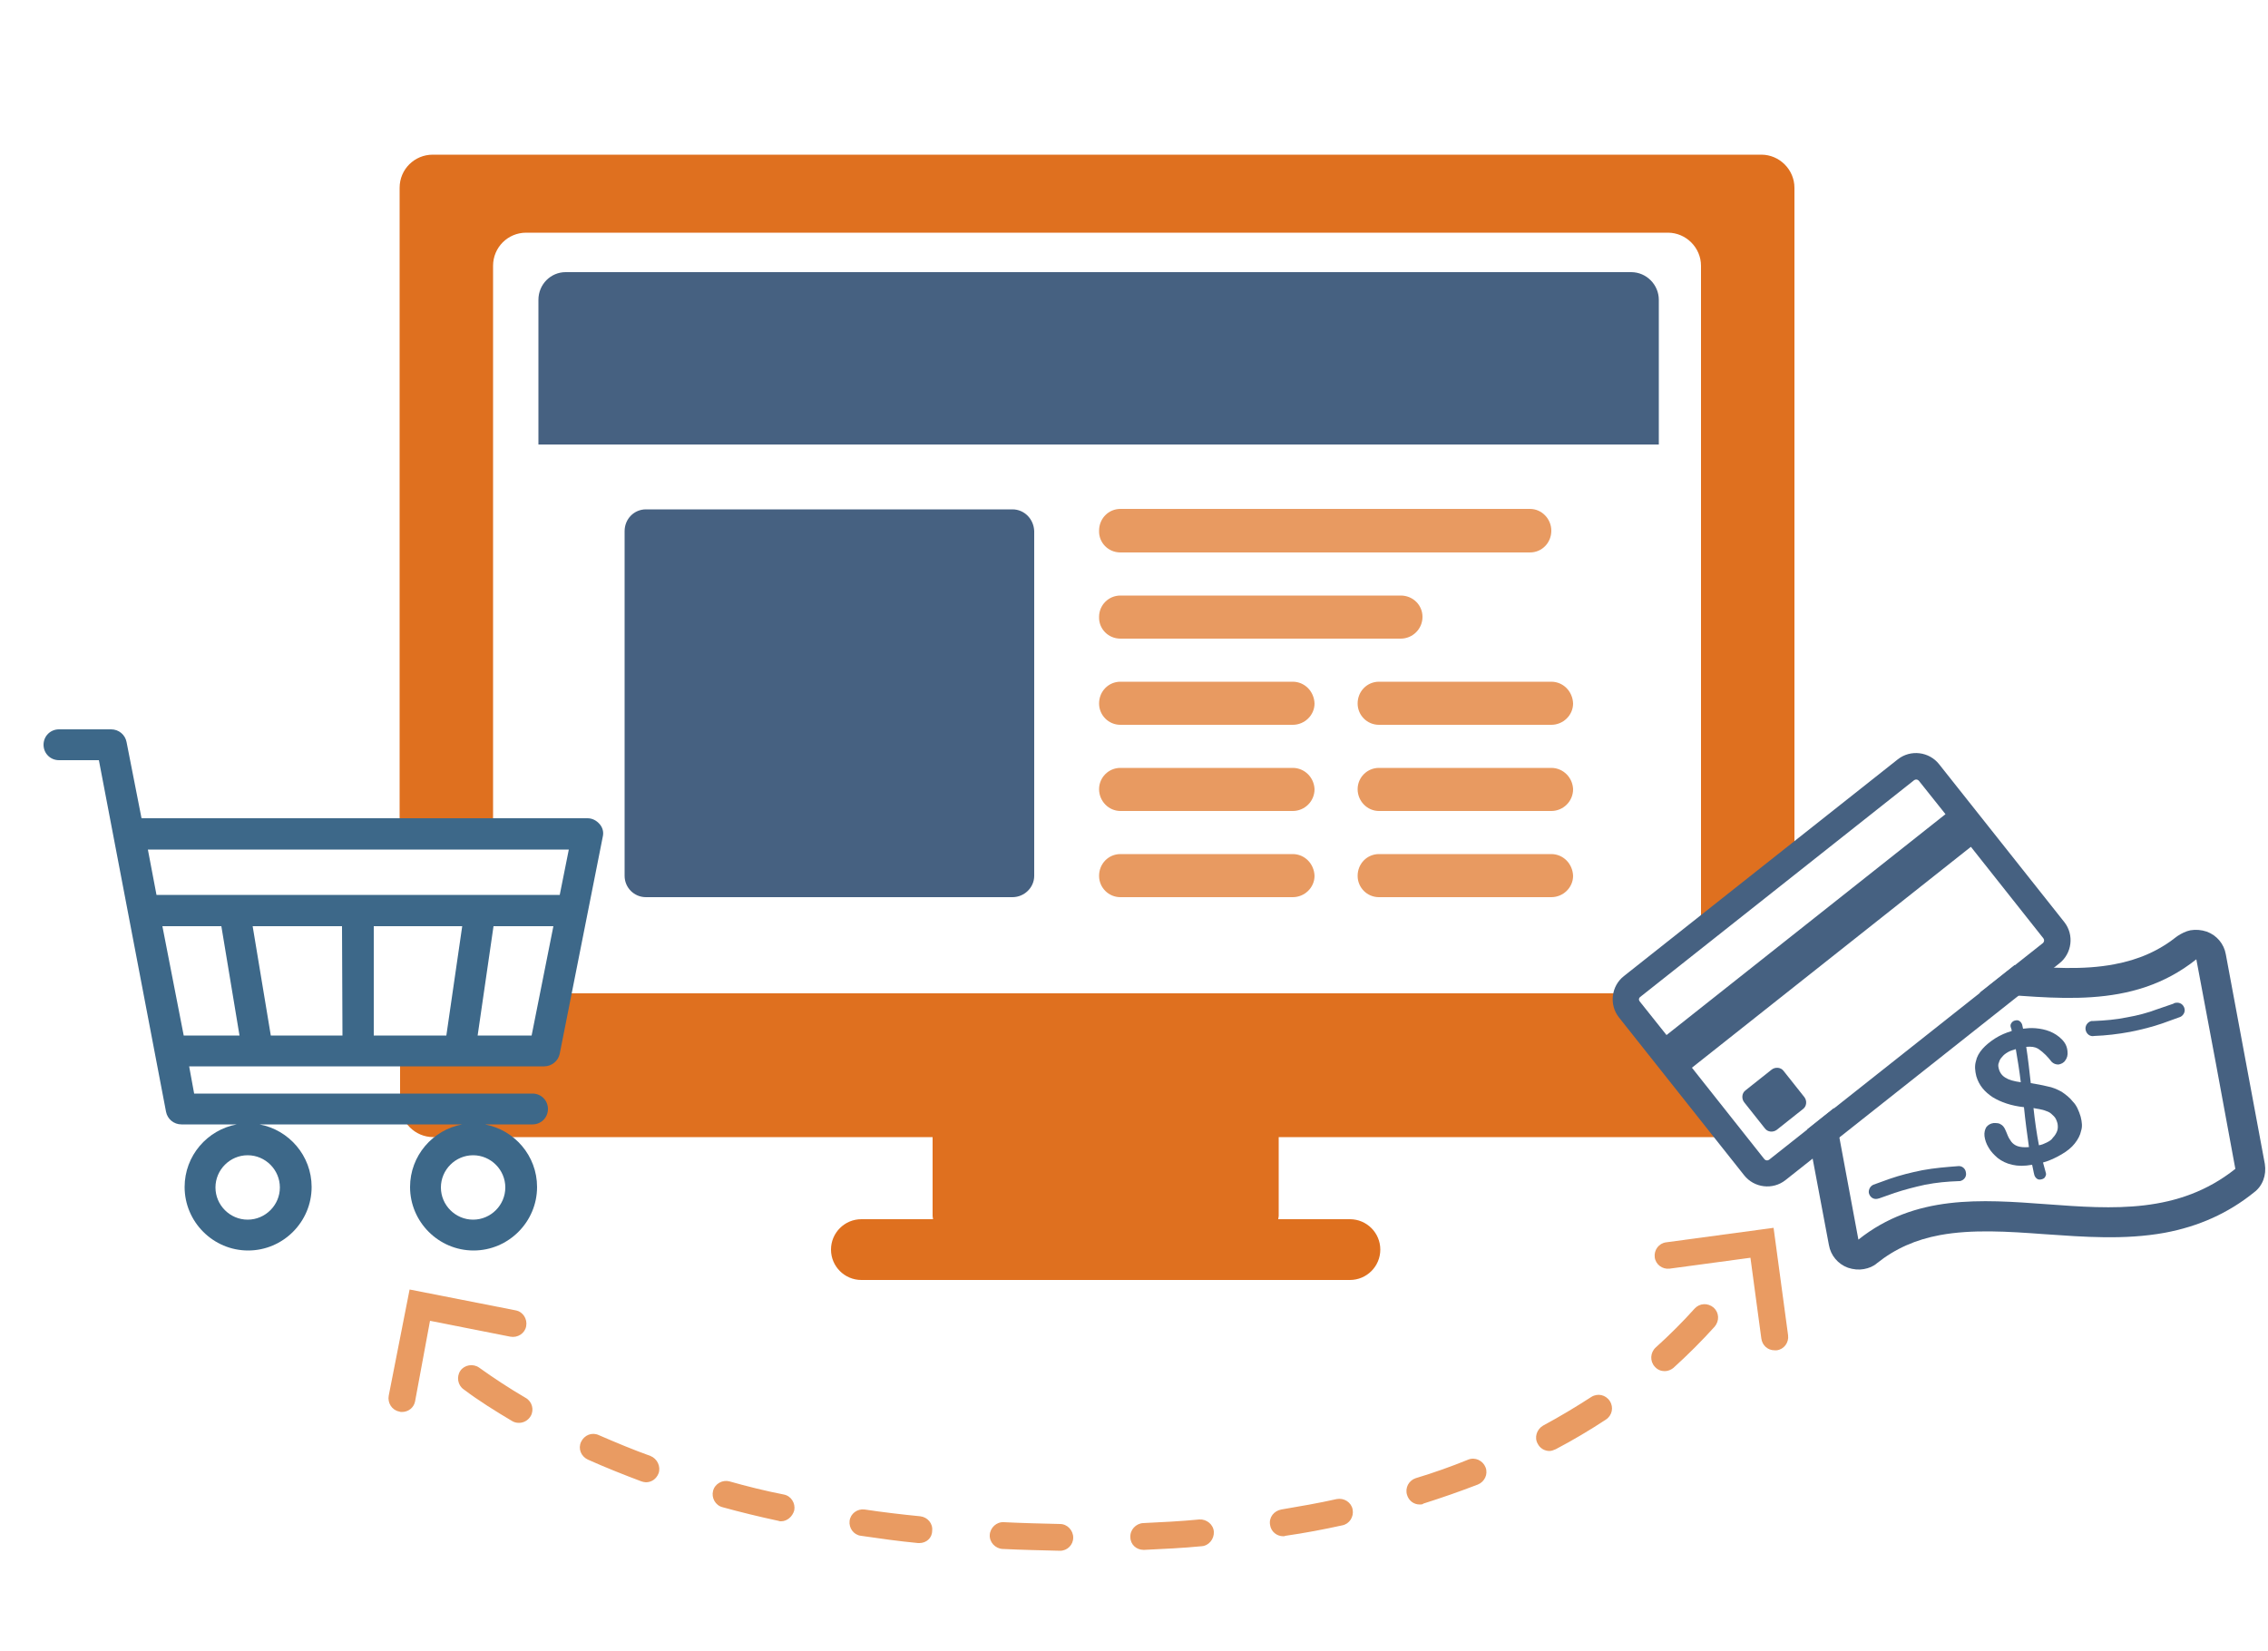 <?xml version="1.0" encoding="utf-8"?>
<!-- Generator: Adobe Illustrator 19.2.1, SVG Export Plug-In . SVG Version: 6.00 Build 0)  -->
<svg version="1.1" id="Layer_1" xmlns="http://www.w3.org/2000/svg" xmlns:xlink="http://www.w3.org/1999/xlink" x="0px" y="0px"
	 width="500px" height="364px" viewBox="0 0 500 364" enable-background="new 0 0 500 364" xml:space="preserve">
<g>
	<g>
		<path fill="#466181" d="M118.7,66.1V98h247V66.1c0-3.3-2.7-6.1-6.1-6.1H124.7C121.4,60,118.7,62.7,118.7,66.1z"/>
		<path fill="#466181" d="M223.2,112.3h-80.8c-2.6,0-4.7,2.1-4.7,4.8v76c0,2.6,2.1,4.7,4.7,4.7h80.8c2.6,0,4.8-2.1,4.8-4.7v-76
			C227.9,114.4,225.8,112.3,223.2,112.3z"/>
		<path opacity="0.7" fill="#DF701F" enable-background="new    " d="M247,121.8h90.3c2.6,0,4.7-2.1,4.7-4.8c0-2.6-2.1-4.8-4.7-4.8
			H247c-2.6,0-4.7,2.1-4.7,4.8C242.2,119.6,244.3,121.8,247,121.8z"/>
		<path opacity="0.7" fill="#DF701F" enable-background="new    " d="M285,150.3h-38c-2.6,0-4.7,2.1-4.7,4.8c0,2.6,2.1,4.7,4.7,4.7
			h38c2.6,0,4.8-2.1,4.8-4.7C289.7,152.4,287.6,150.3,285,150.3z"/>
		<path opacity="0.7" fill="#DF701F" enable-background="new    " d="M285,169.3h-38c-2.6,0-4.7,2.1-4.7,4.7c0,2.6,2.1,4.8,4.7,4.8
			h38c2.6,0,4.8-2.1,4.8-4.8C289.7,171.4,287.6,169.3,285,169.3z"/>
		<path opacity="0.7" fill="#DF701F" enable-background="new    " d="M285,188.3h-38c-2.6,0-4.7,2.1-4.7,4.8c0,2.6,2.1,4.7,4.7,4.7
			h38c2.6,0,4.8-2.1,4.8-4.7C289.7,190.4,287.6,188.3,285,188.3z"/>
		<path opacity="0.7" fill="#DF701F" enable-background="new    " d="M342,150.3h-38c-2.6,0-4.7,2.1-4.7,4.8c0,2.6,2.1,4.7,4.7,4.7
			h38c2.6,0,4.8-2.1,4.8-4.7C346.7,152.4,344.6,150.3,342,150.3z"/>
		<path opacity="0.7" fill="#DF701F" enable-background="new    " d="M342,169.3h-38c-2.6,0-4.7,2.1-4.7,4.7c0,2.6,2.1,4.8,4.7,4.8
			h38c2.6,0,4.8-2.1,4.8-4.8C346.7,171.4,344.6,169.3,342,169.3z"/>
		<path opacity="0.7" fill="#DF701F" enable-background="new    " d="M342,188.3h-38c-2.6,0-4.7,2.1-4.7,4.8c0,2.6,2.1,4.7,4.7,4.7
			h38c2.6,0,4.8-2.1,4.8-4.7C346.7,190.4,344.6,188.3,342,188.3z"/>
		<path opacity="0.7" fill="#DF701F" enable-background="new    " d="M247,140.8h61.8c2.6,0,4.8-2.1,4.8-4.8c0-2.6-2.1-4.7-4.8-4.7
			H247c-2.6,0-4.7,2.1-4.7,4.7C242.2,138.6,244.3,140.8,247,140.8z"/>
	</g>
	<g>
		<path fill="#DF701F" d="M88.2,231.5v11.9c0,4,3.3,7.3,7.3,7.3h110.1v17.4c0,0.3,0.1,0.5,0.1,0.7h-15.8c-3.7,0-6.7,3-6.7,6.7
			s3,6.7,6.7,6.7h107.7c3.7,0,6.7-3,6.7-6.7s-3-6.7-6.7-6.7h-15.8c0-0.2,0.1-0.5,0.1-0.7v-17.4h98.8l-22.4-28.9l-0.5-2.8H123.5
			l-3.3,11.7L88.2,231.5z M108.7,185V58.6c0-4,3.2-7.3,7.3-7.3h251.7c4,0,7.3,3.3,7.3,7.3v146.5l20.6-16V41.4c0-4-3.3-7.3-7.3-7.3
			l0,0H95.4c-4,0-7.3,3.2-7.3,7.3v144L108.7,185z"/>
	</g>
</g>
<g>
	<path fill="#466181" d="M458.7,246.2c-0.4-1.3-0.9-2.5-1.7-3.3c-0.7-0.9-1.6-1.6-2.5-2.2c-0.9-0.5-2-1-3.2-1.2
		c-1.2-0.3-2.4-0.5-3.6-0.7c-0.3-2.7-0.6-5.4-1-8c1.1-0.1,1.9,0,2.6,0.4c0.6,0.4,1.2,0.9,1.7,1.4s0.9,1,1.3,1.5
		c0.4,0.4,0.9,0.6,1.5,0.6c0.6-0.1,1.2-0.4,1.5-0.9c0.4-0.5,0.6-1.2,0.5-2c-0.1-1.1-0.5-1.9-1.3-2.7c-0.7-0.7-1.6-1.3-2.6-1.7
		c-1-0.4-2-0.6-3.1-0.7s-2,0-2.8,0.1c-0.1-0.3-0.1-0.6-0.2-0.9s-0.3-0.6-0.6-0.8c-0.3-0.2-0.6-0.2-1-0.1s-0.6,0.3-0.8,0.6
		c-0.2,0.3-0.2,0.6-0.1,0.9s0.2,0.5,0.2,0.8c-1.3,0.4-2.5,0.9-3.6,1.6s-2.1,1.5-2.8,2.3c-0.8,0.9-1.3,1.8-1.5,2.8
		c-0.3,1-0.2,2.1,0.1,3.3c0.6,2,1.8,3.4,3.6,4.6c1.8,1.1,4.1,1.9,6.9,2.2c0.3,3,0.7,6,1.1,8.8c-1.1,0.1-1.9,0-2.5-0.2
		s-1.1-0.6-1.4-1s-0.6-0.9-0.8-1.4c-0.2-0.5-0.4-1-0.6-1.4s-0.5-0.8-0.9-1c-0.4-0.3-0.9-0.3-1.6-0.3c-0.7,0.1-1.2,0.4-1.6,0.9
		c-0.3,0.5-0.5,1.2-0.4,2s0.4,1.7,0.9,2.5c0.5,0.9,1.2,1.6,2,2.3c0.9,0.7,1.9,1.2,3.2,1.5c1.3,0.3,2.7,0.3,4.4,0
		c0.2,0.8,0.3,1.6,0.5,2.3c0.1,0.3,0.3,0.6,0.6,0.8c0.3,0.2,0.6,0.2,1,0.1s0.7-0.3,0.8-0.6c0.2-0.3,0.2-0.6,0.1-0.9
		c-0.2-0.7-0.4-1.5-0.6-2.2c1.5-0.4,2.9-1.1,4.1-1.8c1.2-0.7,2.2-1.5,2.9-2.4c0.7-0.9,1.2-1.8,1.4-2.8
		C459.1,248.4,459,247.4,458.7,246.2L458.7,246.2z M442.1,237.6c-0.8-0.5-1.3-1.2-1.5-2.2c-0.1-0.4-0.1-0.8,0.1-1.2
		c0.1-0.4,0.3-0.8,0.7-1.2c0.3-0.4,0.7-0.7,1.2-1s1.1-0.5,1.8-0.7c0.4,2.3,0.8,4.8,1.1,7.3C444,238.4,442.9,238.1,442.1,237.6
		L442.1,237.6z M451.2,251.9c-0.6,0.3-1.1,0.5-1.7,0.6c-0.5-2.6-0.9-5.4-1.2-8.2c0.5,0.1,1.1,0.2,1.6,0.3c0.6,0.1,1.1,0.3,1.6,0.5
		s0.9,0.6,1.3,1s0.6,0.9,0.8,1.6c0.1,0.6,0.1,1.2-0.1,1.7s-0.5,1-0.9,1.4C452.3,251.3,451.8,251.6,451.2,251.9L451.2,251.9z"/>
	<path fill="#466181" d="M431.7,257.1L431.7,257.1c-2.6,0.2-5.2,0.4-7.9,0.9c-2.5,0.5-4.9,1.1-7.2,1.9l-3.6,1.3
		c-0.7,0.3-1.1,1.1-1,1.8c0.2,0.9,1,1.5,1.9,1.3c0.1,0,0.3-0.1,0.4-0.1l3.4-1.2c2.1-0.7,4.4-1.3,6.7-1.8c2.6-0.5,4.8-0.7,7.5-0.8
		l0,0c0.1,0,0.2,0,0.2,0c0.9-0.2,1.5-1,1.3-1.9C433.3,257.6,432.5,257,431.7,257.1L431.7,257.1z"/>
	<path fill="#466181" d="M468.9,224.3c-2.4,0.5-4.9,0.7-7.3,0.8c-0.2,0-0.3,0-0.5,0c-0.9,0.2-1.5,1.1-1.3,2s1,1.5,1.9,1.3l0,0
		c2.6-0.1,5.2-0.4,7.9-0.9c2.5-0.5,4.9-1.1,7.2-1.9l3.6-1.3c0.8-0.2,1.4-1.1,1.2-1.9c-0.2-0.9-1-1.5-2-1.3c-0.2,0-0.3,0.1-0.5,0.2
		l-3.5,1.2C473.5,223.3,471.2,223.9,468.9,224.3L468.9,224.3z"/>
</g>
<g>
	<g>
		<path fill="#3D6889" d="M132.2,181.7c-0.7-0.8-1.6-1.3-2.7-1.3H31.2l-3.3-16.8c-0.3-1.6-1.7-2.8-3.4-2.8H13
			c-1.9,0-3.4,1.5-3.4,3.4s1.5,3.4,3.4,3.4h8.8l14.8,77.5c0.3,1.6,1.7,2.8,3.4,2.8h12.2c-6.5,1.2-11.5,6.9-11.5,13.8
			c0,7.7,6.3,14,14,14s14-6.3,14-14c0-6.9-5-12.6-11.5-13.8h44.7c-6.5,1.2-11.5,6.9-11.5,13.8c0,7.7,6.3,14,14,14s14-6.3,14-14
			c0-6.9-5-12.6-11.5-13.8h10.5c1.9,0,3.4-1.5,3.4-3.4s-1.5-3.4-3.4-3.4H42.8l-1.1-6H120c1.6,0,3.1-1.2,3.4-2.8l9.5-47.9
			C133.1,183.5,132.9,182.5,132.2,181.7L132.2,181.7z M111.4,261.8c0,3.9-3.2,7.1-7.1,7.1s-7.1-3.2-7.1-7.1s3.2-7.1,7.1-7.1
			C108.2,254.7,111.4,257.9,111.4,261.8L111.4,261.8z M61.7,261.8c0,3.9-3.2,7.1-7.1,7.1s-7.1-3.2-7.1-7.1s3.2-7.1,7.1-7.1
			C58.5,254.7,61.7,257.9,61.7,261.8L61.7,261.8z M40.5,228.3l-4.7-24.1h13l4,24.1H40.5z M75.5,228.3H59.7l-4-24.1h19.7L75.5,228.3
			L75.5,228.3z M98.4,228.3h-16v-24.1h19.5L98.4,228.3z M117.2,228.3h-11.9l3.5-24.1H122L117.2,228.3z M123.4,197.3H34.5l-1.9-10
			h92.8L123.4,197.3z"/>
	</g>
</g>
<g>
	<path fill="none" d="M409.6,273.4c25-19.9,58.1,4.3,83.1-15.6c-2.9-15.3-5.8-30.9-8.6-46.2c-14.3,11.4-31.2,8.3-47.8,7.4
		l-32.1,25.4C406,254.1,407.8,263.8,409.6,273.4z"/>
	<path fill="#466181" d="M499.3,256.6l-8.6-46.2c-0.4-2.3-2-4.2-4.2-5c-1.2-0.4-2.4-0.5-3.6-0.3c-1,0.2-2,0.7-2.9,1.3
		c-4,3.2-8.5,5.2-13.9,6.2c-6.8,1.3-14.2,0.8-22,0.2l-7.7,6.1c16.5,1,33.5,4,47.8-7.4c2.9,15.3,5.8,30.9,8.6,46.2
		c-25,19.9-58.1-4.3-83.1,15.6c-1.8-9.6-3.6-19.3-5.4-29l-5.9,4.7l4.8,25.5c0.4,2.3,2,4.2,4.2,5c1.2,0.4,2.4,0.5,3.5,0.3
		s2.1-0.6,2.9-1.3c4-3.2,8.5-5.2,13.9-6.2c7.1-1.3,14.9-0.8,23-0.2c8.7,0.6,17.6,1.3,26.5-0.3c7.5-1.4,14-4.3,19.7-8.9
		C498.8,261.5,499.7,259.1,499.3,256.6z"/>
</g>
<g>
	<path fill="#466181" d="M390.6,235.8l-5.8,4.6c-0.8,0.6-0.9,1.8-0.3,2.6l4.6,5.8c0.6,0.8,1.8,0.9,2.6,0.3l5.8-4.6
		c0.8-0.6,0.9-1.8,0.3-2.6l-4.6-5.8C392.6,235.3,391.4,235.2,390.6,235.8z"/>
	<path fill="#466181" d="M418.4,167.4L358,215.2c-2.8,2.2-3.3,6.3-1.1,9.1l27.6,34.8c2.2,2.8,6.3,3.3,9.1,1.1l60.4-47.8
		c2.8-2.2,3.3-6.3,1.1-9.1l-27.6-34.8C425.3,165.7,421.2,165.2,418.4,167.4z M361.6,219.8L422,172c0.3-0.2,0.7-0.2,1,0.1l5.9,7.4
		l-61.5,48.7l-5.9-7.4C361.2,220.4,361.3,220,361.6,219.8z M450.4,207.9L390,255.7c-0.3,0.2-0.7,0.2-1-0.1l-16-20.2l61.5-48.7
		l16,20.2C450.7,207.2,450.7,207.6,450.4,207.9z"/>
</g>
<g opacity="0.7">
	<g>
		<path fill="#DF701F" d="M233.7,341.9C233.6,341.9,233.6,341.9,233.7,341.9c-4.3-0.1-8.5-0.2-12.7-0.4c-1.6-0.1-2.9-1.5-2.8-3.1
			c0.1-1.6,1.5-2.9,3.1-2.8c4.1,0.2,8.2,0.3,12.4,0.4c1.6,0,2.9,1.4,2.9,3C236.6,340.6,235.3,341.9,233.7,341.9z M252.1,341.7
			c-1.6,0-2.9-1.2-2.9-2.8c-0.1-1.6,1.2-3,2.8-3.1c4.2-0.2,8.3-0.4,12.4-0.8c1.6-0.1,3.1,1.1,3.2,2.7s-1.1,3.1-2.7,3.2
			c-4.1,0.4-8.4,0.6-12.6,0.8C252.2,341.7,252.1,341.7,252.1,341.7z M202.7,340.2c-0.1,0-0.2,0-0.3,0c-4.2-0.4-8.5-1-12.6-1.6
			c-1.6-0.2-2.7-1.7-2.5-3.3c0.2-1.6,1.7-2.7,3.3-2.5c4,0.6,8.2,1.1,12.3,1.5c1.6,0.2,2.8,1.6,2.6,3.2
			C205.5,339.1,204.2,340.2,202.7,340.2z M282.9,338.7c-1.4,0-2.7-1-2.9-2.5c-0.3-1.6,0.8-3.1,2.5-3.4c4.1-0.7,8.2-1.4,12.2-2.3
			c1.6-0.3,3.2,0.7,3.5,2.3c0.3,1.6-0.7,3.2-2.3,3.5c-4.1,0.9-8.3,1.7-12.5,2.3C283.2,338.7,283,338.7,282.9,338.7z M172.2,335.4
			c-0.2,0-0.4,0-0.6-0.1c-4.2-0.9-8.3-1.9-12.3-3c-1.6-0.4-2.5-2.1-2.1-3.6c0.4-1.6,2.1-2.5,3.6-2.1c3.9,1.1,7.9,2.1,12,2.9
			c1.6,0.3,2.6,1.9,2.3,3.5C174.7,334.4,173.5,335.4,172.2,335.4z M313,331.7c-1.3,0-2.4-0.8-2.8-2.1c-0.5-1.6,0.4-3.2,1.9-3.7
			c4-1.2,7.9-2.6,11.6-4.1c1.5-0.6,3.2,0.2,3.8,1.7c0.6,1.5-0.2,3.2-1.7,3.8c-3.9,1.5-7.9,2.9-12,4.2
			C313.6,331.7,313.3,331.7,313,331.7z M142.4,326.8c-0.3,0-0.7-0.1-1-0.2c-4-1.5-8-3.1-11.8-4.8c-1.5-0.7-2.2-2.4-1.5-3.9
			s2.4-2.2,3.9-1.5c3.7,1.6,7.5,3.2,11.4,4.6c1.5,0.6,2.3,2.3,1.8,3.8C144.7,326.1,143.6,326.8,142.4,326.8z M341.6,319.9
			c-1.1,0-2.1-0.6-2.6-1.6c-0.8-1.4-0.2-3.2,1.2-4c3.7-2,7.2-4.1,10.6-6.3c1.4-0.9,3.2-0.5,4.1,0.9s0.5,3.2-0.9,4.1
			c-3.5,2.3-7.2,4.5-11,6.5C342.5,319.7,342.1,319.9,341.6,319.9z M114.4,313.7c-0.5,0-1-0.1-1.5-0.4c-3.7-2.2-7.4-4.5-10.7-7
			c-1.3-0.9-1.6-2.8-0.7-4.1c0.9-1.3,2.8-1.6,4.1-0.7c3.2,2.3,6.7,4.6,10.3,6.7c1.4,0.8,1.9,2.6,1.1,4
			C116.4,313.2,115.4,313.7,114.4,313.7z M367,302.3c-0.8,0-1.6-0.3-2.2-1c-1.1-1.2-1-3.1,0.2-4.2c3.1-2.8,6-5.7,8.6-8.6
			c1.1-1.2,2.9-1.3,4.2-0.2c1.2,1.1,1.3,2.9,0.2,4.2c-2.8,3.1-5.9,6.2-9.1,9.1C368.4,302,367.7,302.3,367,302.3z"/>
	</g>
</g>
<g opacity="0.7">
	<path fill="#DF701F" d="M391.2,297.7c-1.5,0-2.7-1.1-2.9-2.6l-2.4-17.8l-17.8,2.4c-1.6,0.2-3.1-0.9-3.3-2.5
		c-0.2-1.6,0.9-3.1,2.5-3.3l23.7-3.2l3.2,23.7c0.2,1.6-0.9,3.1-2.5,3.3C391.5,297.7,391.3,297.7,391.2,297.7z"/>
</g>
<g opacity="0.7">
	<path fill="#DF701F" d="M88.6,311.3c-0.2,0-0.4,0-0.6-0.1c-1.6-0.3-2.6-1.9-2.3-3.5l4.6-23.4l23.4,4.6c1.6,0.3,2.6,1.9,2.3,3.5
		s-1.9,2.6-3.5,2.3l-17.7-3.5L91.5,309C91.2,310.4,90,311.3,88.6,311.3z"/>
</g>
</svg>
